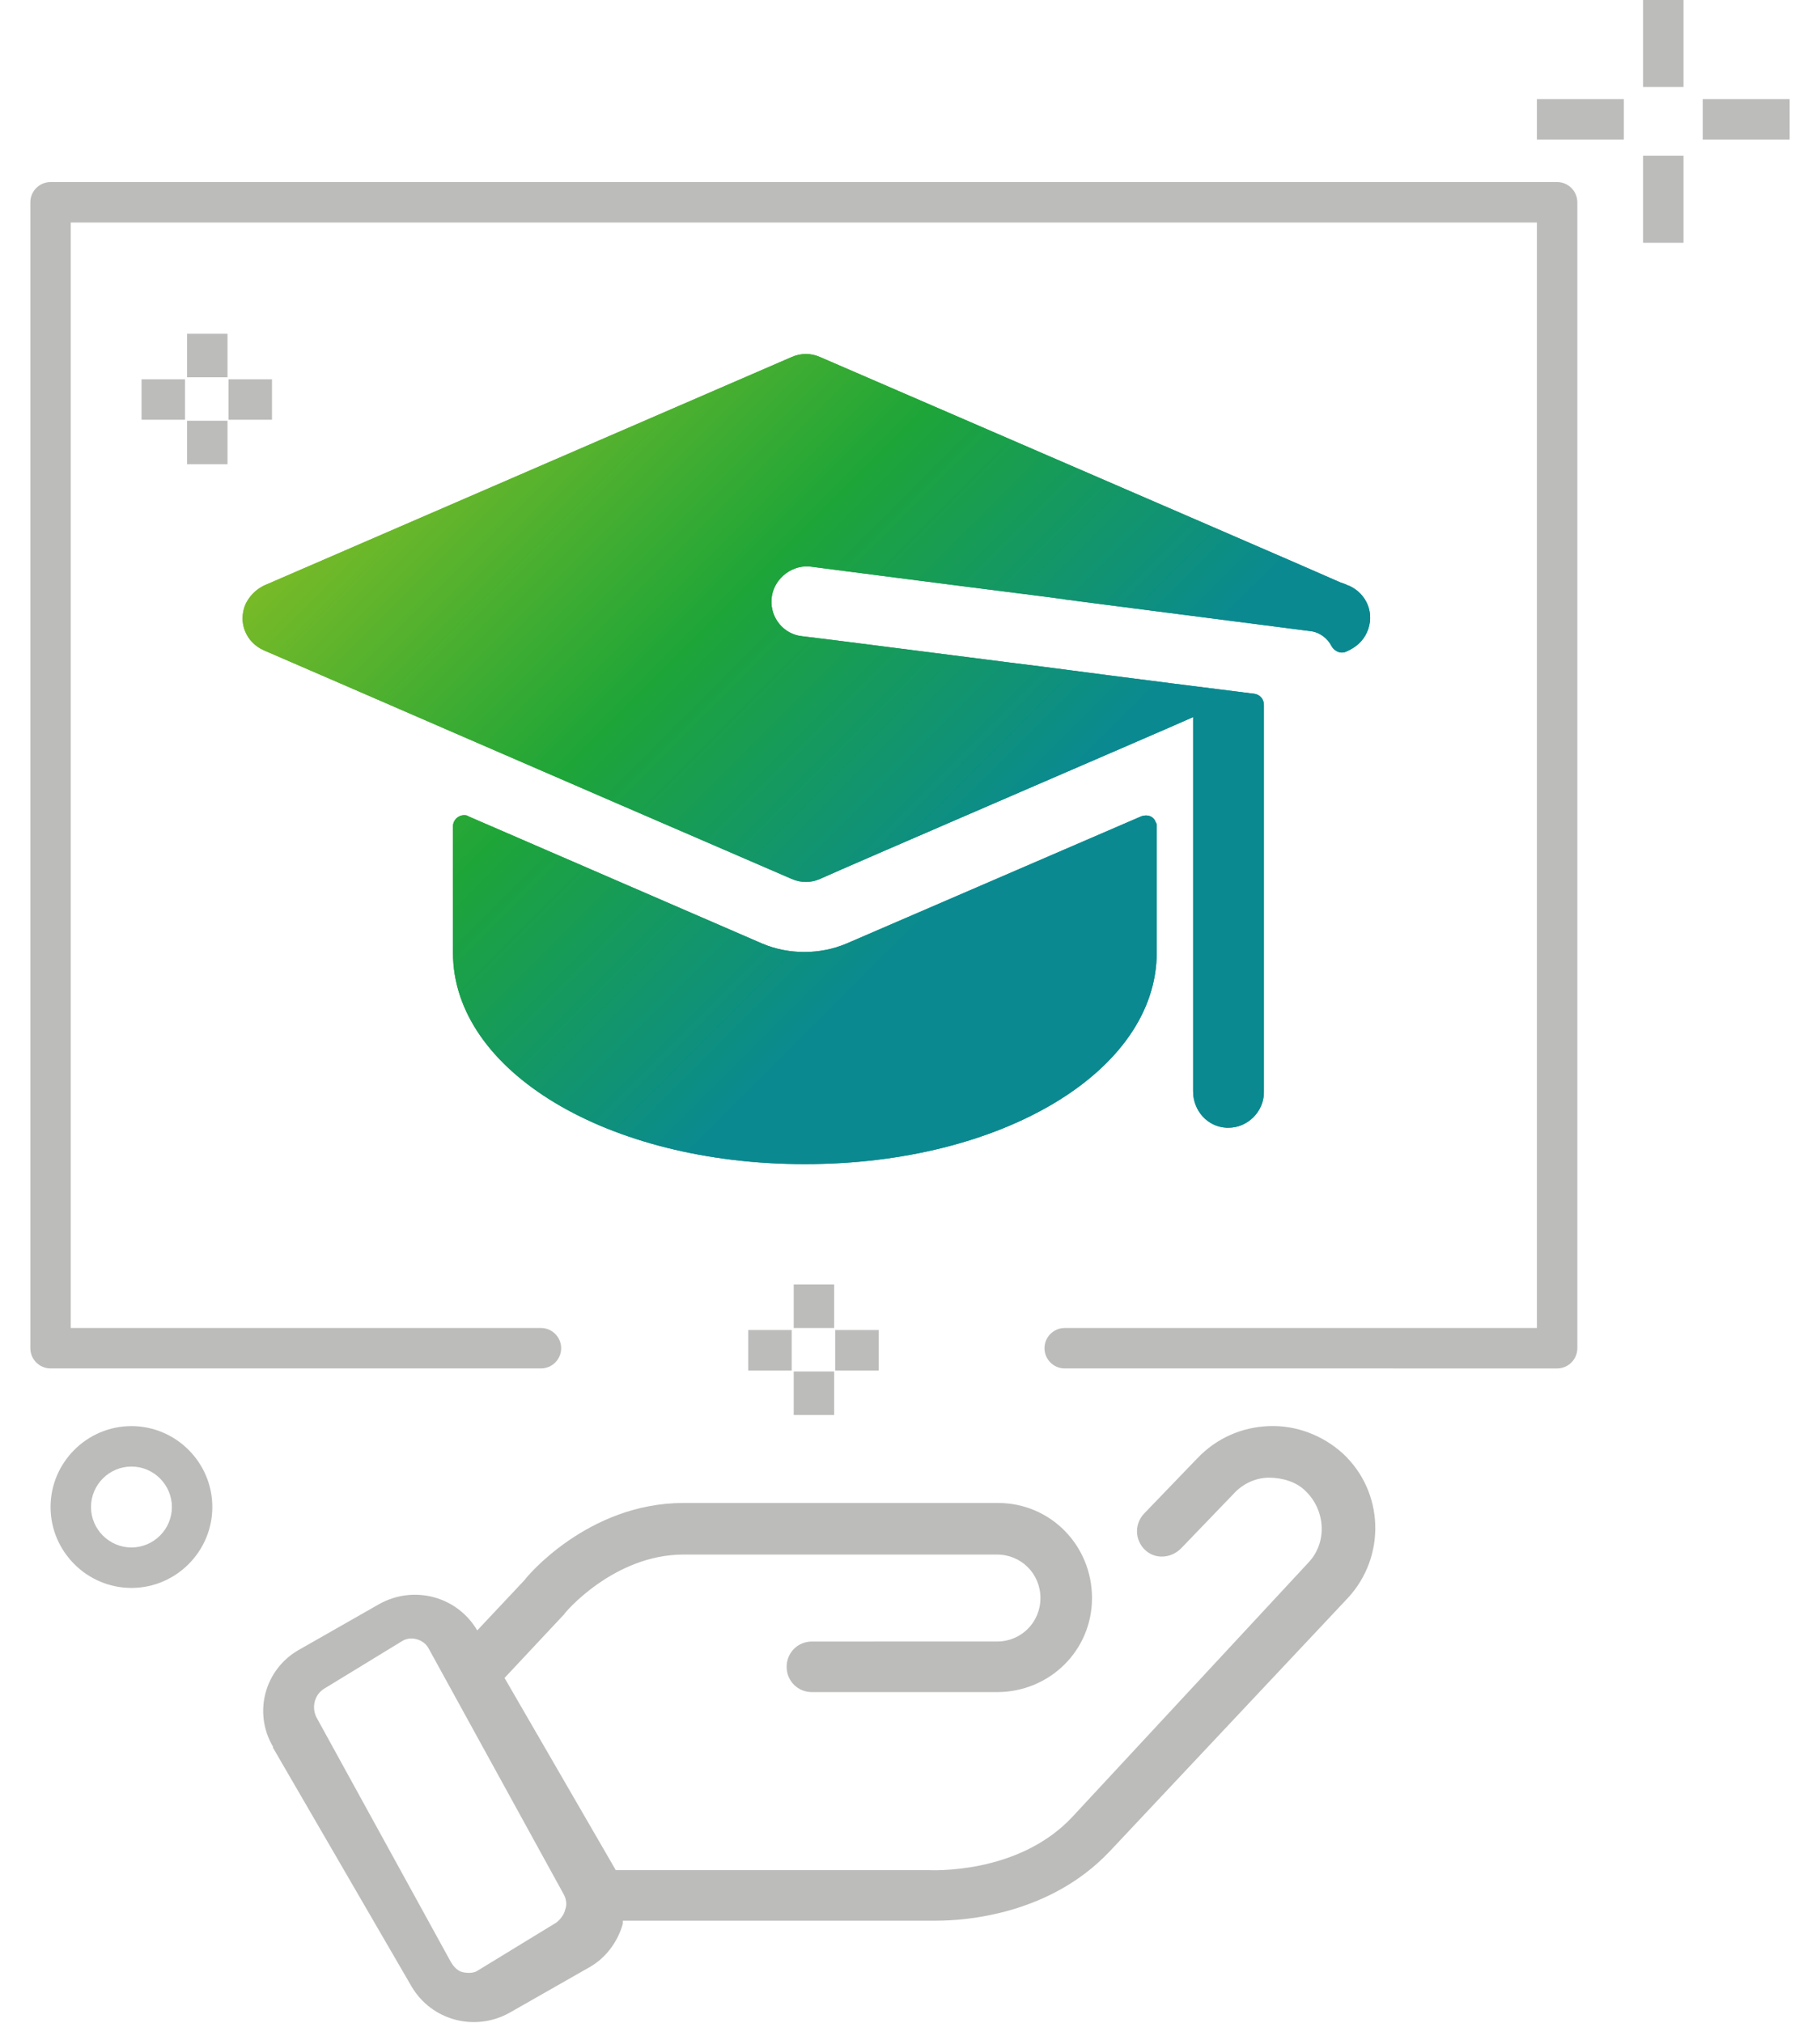 <?xml version="1.0" encoding="UTF-8"?>
<!-- Generator: Adobe Illustrator 25.4.1, SVG Export Plug-In . SVG Version: 6.00 Build 0)  -->
<svg xmlns="http://www.w3.org/2000/svg" xmlns:xlink="http://www.w3.org/1999/xlink" version="1.1" id="Layer_1" x="0px" y="0px" viewBox="0 0 180 200" style="enable-background:new 0 0 180 200;" xml:space="preserve">
<style type="text/css">
	.st0{fill:url(#SVGID_1_);}
	.st1{clip-path:url(#SVGID_00000078024615117738275230000009092944850814078117_);}
	.st2{fill:url(#SVGID_00000059995413740487210970000017709655473384586921_);}
	.st3{fill:#BCBCBB;}
</style>
<g>
	<g>
		
			<linearGradient id="SVGID_1_" gradientUnits="userSpaceOnUse" x1="38.999" y1="-241.226" x2="96.476" y2="-183.749" gradientTransform="matrix(1 0 0 1 0 270)">
			<stop offset="0" style="stop-color:#95C122"></stop>
			<stop offset="0.558" style="stop-color:#1EA538"></stop>
			<stop offset="1" style="stop-color:#0A8A90"></stop>
		</linearGradient>
		<path class="st0" d="M78.3,35.3c0.9-0.4,1.9-0.4,2.8,0c37.7,16.3,48.8,21.1,51.5,22.3l0.3,0.1c0.3,0.1,0.4,0.2,0.5,0.2    c1.8,0.8,2.6,2.8,1.8,4.6c-0.4,0.9-1.1,1.5-2,1.9c-0.6,0.3-1.2,0-1.5-0.5l0,0c-0.4-0.8-1.2-1.4-2.1-1.5c0,0-10.9-1.4-22.5-2.9    l-1.5-0.2c-0.2,0-0.5-0.1-0.7-0.1l-1.5-0.2c-11.9-1.5-23.4-3-23.4-3c-1.9-0.1-3.6,1.4-3.7,3.3c-0.1,1.8,1.2,3.4,3,3.6    c3.4,0.4,11.8,1.5,20.5,2.6l3.2,0.4c9.1,1.2,17.9,2.3,21.1,2.7c0.5,0.1,0.9,0.5,0.9,1.1V108c0,1.9-1.6,3.5-3.5,3.5l0,0    c-0.1,0-0.1,0-0.2,0c-1.9-0.1-3.3-1.7-3.3-3.6v-37c-1.5,0.7-34.5,14.9-36.9,16c-0.9,0.4-1.9,0.4-2.8,0c-25.5-11-42-18.2-52.2-22.6    c-1.8-0.8-2.6-2.8-1.8-4.6c0.4-0.8,1-1.4,1.8-1.8L78.3,35.3z M112.9,80.7c0.6-0.2,1.2,0,1.4,0.6c0.1,0.1,0.1,0.3,0.1,0.4v12.5    c0,11.7-15.3,20.9-34.8,20.9s-34.8-9.2-34.8-20.9V81.7c0-0.6,0.5-1.1,1.1-1.1c0.1,0,0.3,0,0.4,0.1l29.1,12.6    c2.6,1.1,5.7,1.1,8.3,0L112.9,80.7z"></path>
		<g>
			<defs>
				<path id="SVGID_00000168102593905616968340000007540382014044226988_" d="M78.3,35.3c0.9-0.4,1.9-0.4,2.8,0      c37.7,16.3,48.8,21.1,51.5,22.3l0.3,0.1c0.3,0.1,0.4,0.2,0.5,0.2c1.8,0.8,2.6,2.8,1.8,4.6c-0.4,0.9-1.1,1.5-2,1.9      c-0.6,0.3-1.2,0-1.5-0.5l0,0c-0.4-0.8-1.2-1.4-2.1-1.5c0,0-10.9-1.4-22.5-2.9l-1.5-0.2c-0.2,0-0.5-0.1-0.7-0.1l-1.5-0.2      c-11.9-1.5-23.4-3-23.4-3c-1.9-0.1-3.6,1.4-3.7,3.3c-0.1,1.8,1.2,3.4,3,3.6c3.4,0.4,11.8,1.5,20.5,2.6l3.2,0.4      c9.1,1.2,17.9,2.3,21.1,2.7c0.5,0.1,0.9,0.5,0.9,1.1V108c0,1.9-1.6,3.5-3.5,3.5l0,0c-0.1,0-0.1,0-0.2,0      c-1.9-0.1-3.3-1.7-3.3-3.6v-37c-1.5,0.7-34.5,14.9-36.9,16c-0.9,0.4-1.9,0.4-2.8,0c-25.5-11-42-18.2-52.2-22.6      c-1.8-0.8-2.6-2.8-1.8-4.6c0.4-0.8,1-1.4,1.8-1.8L78.3,35.3z M112.9,80.7c0.6-0.2,1.2,0,1.4,0.6c0.1,0.1,0.1,0.3,0.1,0.4v12.5      c0,11.7-15.3,20.9-34.8,20.9s-34.8-9.2-34.8-20.9V81.7c0-0.6,0.5-1.1,1.1-1.1c0.1,0,0.3,0,0.4,0.1l29.1,12.6      c2.6,1.1,5.7,1.1,8.3,0L112.9,80.7z"></path>
			</defs>
			<clipPath id="SVGID_00000087380996821577430960000016532314501676052379_">
				<use xlink:href="#SVGID_00000168102593905616968340000007540382014044226988_" style="overflow:visible;"></use>
			</clipPath>
			<g style="clip-path:url(#SVGID_00000087380996821577430960000016532314501676052379_);">
				
					<linearGradient id="SVGID_00000136376722755771247020000005756178098094790030_" gradientUnits="userSpaceOnUse" x1="28.387" y1="-230.614" x2="85.864" y2="-173.137" gradientTransform="matrix(1 0 0 1 0 270)">
					<stop offset="0" style="stop-color:#95C122"></stop>
					<stop offset="0.558" style="stop-color:#1EA538"></stop>
					<stop offset="1" style="stop-color:#0A8A90"></stop>
				</linearGradient>
				
					<rect x="-80" y="-69" style="fill:url(#SVGID_00000136376722755771247020000005756178098094790030_);" width="340" height="340"></rect>
			</g>
		</g>
	</g>
	<g>
		<rect x="22.6" y="37.5" class="st3" width="4.3" height="4"></rect>
		<rect x="18.5" y="33" class="st3" width="4" height="4.3"></rect>
		<rect x="14" y="37.5" class="st3" width="4.3" height="4"></rect>
		<rect x="18.5" y="41.6" class="st3" width="4" height="4.3"></rect>
		<path class="st3" d="M125.5,141c-2.7,0.1-5.2,1.2-7.1,3.2l-5.2,5.4c-1,1-1,2.6,0,3.6c0,0,0,0,0,0l0,0c1,1,2.6,0.9,3.6-0.1l5.2-5.4    c0.9-1,2.2-1.6,3.5-1.6c1.3,0,2.7,0.4,3.6,1.3c2,1.9,2.2,5.1,0.3,7.1c0,0,0,0,0,0l0,0L106,179.7c-5.4,5.7-14,5.2-14.2,5.2H60.9    c0,0,0,0,0,0l-11-19l5.9-6.3c0-0.1,4.9-5.9,11.8-5.9h31c2.4,0,4.3,1.9,4.3,4.3c0,2.4-1.9,4.3-4.3,4.3c0,0,0,0,0,0c0,0,0,0,0,0    H80.3c-1.4,0-2.5,1.1-2.5,2.5s1.1,2.5,2.5,2.5c0,0,0,0,0,0c0,0,0,0,0,0h18.3c5.2,0,9.4-4.1,9.4-9.3s-4.1-9.4-9.3-9.4    c0,0-0.1,0-0.1,0h-31c-9.5,0-15.6,7.4-15.7,7.6l-4.7,5c-2-3.4-6.3-4.5-9.7-2.6l-7.9,4.5c-3.4,1.9-4.6,6.2-2.6,9.6l0,0.1l13.7,23.6    c2,3.4,6.3,4.5,9.7,2.6l7.9-4.5c1.6-0.9,2.8-2.5,3.3-4.3c0-0.1,0-0.2,0-0.3l29.9,0c0.1,0,0.5,0,1.1,0c2.9,0,11.2-0.6,17.1-6.8    l23.6-25.1c3.8-4.1,3.6-10.5-0.5-14.3C130.8,141.9,128.2,140.9,125.5,141L125.5,141z M55.9,188.8c-0.1,0.5-0.5,1-0.9,1.3l-7.7,4.7    c-0.4,0.3-1,0.3-1.5,0.2c-0.5-0.1-0.9-0.5-1.2-1l-13.3-24.2c-0.5-1-0.2-2.2,0.7-2.8l7.7-4.7c0.3-0.2,0.6-0.3,1-0.3    c0.7,0,1.4,0.4,1.7,1l13.3,24.2C56,187.7,56.1,188.3,55.9,188.8z"></path>
		<path class="st3" d="M154,18H5c-1.1,0-2,0.9-2,2v113.3c0,1.1,0.9,2,2,2h48.5c1.1,0,2-0.9,2-2s-0.9-2-2-2H7V22h145v109.3h-46.7    c-1.1,0-2,0.9-2,2s0.9,2,2,2H154c1.1,0,2-0.9,2-2V20C156,18.9,155.1,18,154,18z"></path>
		<rect x="82.6" y="131.5" class="st3" width="4.3" height="4"></rect>
		<rect x="78.5" y="127" class="st3" width="4" height="4.3"></rect>
		<rect x="74" y="131.5" class="st3" width="4.3" height="4"></rect>
		<rect x="78.5" y="135.6" class="st3" width="4" height="4.3"></rect>
		<path class="st3" d="M13,141c-4.4,0-8,3.6-8,8s3.6,8,8,8s8-3.6,8-8S17.4,141,13,141z M13,153c-2.2,0-4-1.8-4-4s1.8-4,4-4    s4,1.8,4,4S15.2,153,13,153z"></path>
		<rect x="168.4" y="9.8" class="st3" width="8.6" height="4"></rect>
		<rect x="162.5" class="st3" width="4" height="8.6"></rect>
		<rect x="152" y="9.8" class="st3" width="8.6" height="4"></rect>
		<rect x="162.5" y="15.4" class="st3" width="4" height="8.6"></rect>
	</g>
</g>
</svg>
